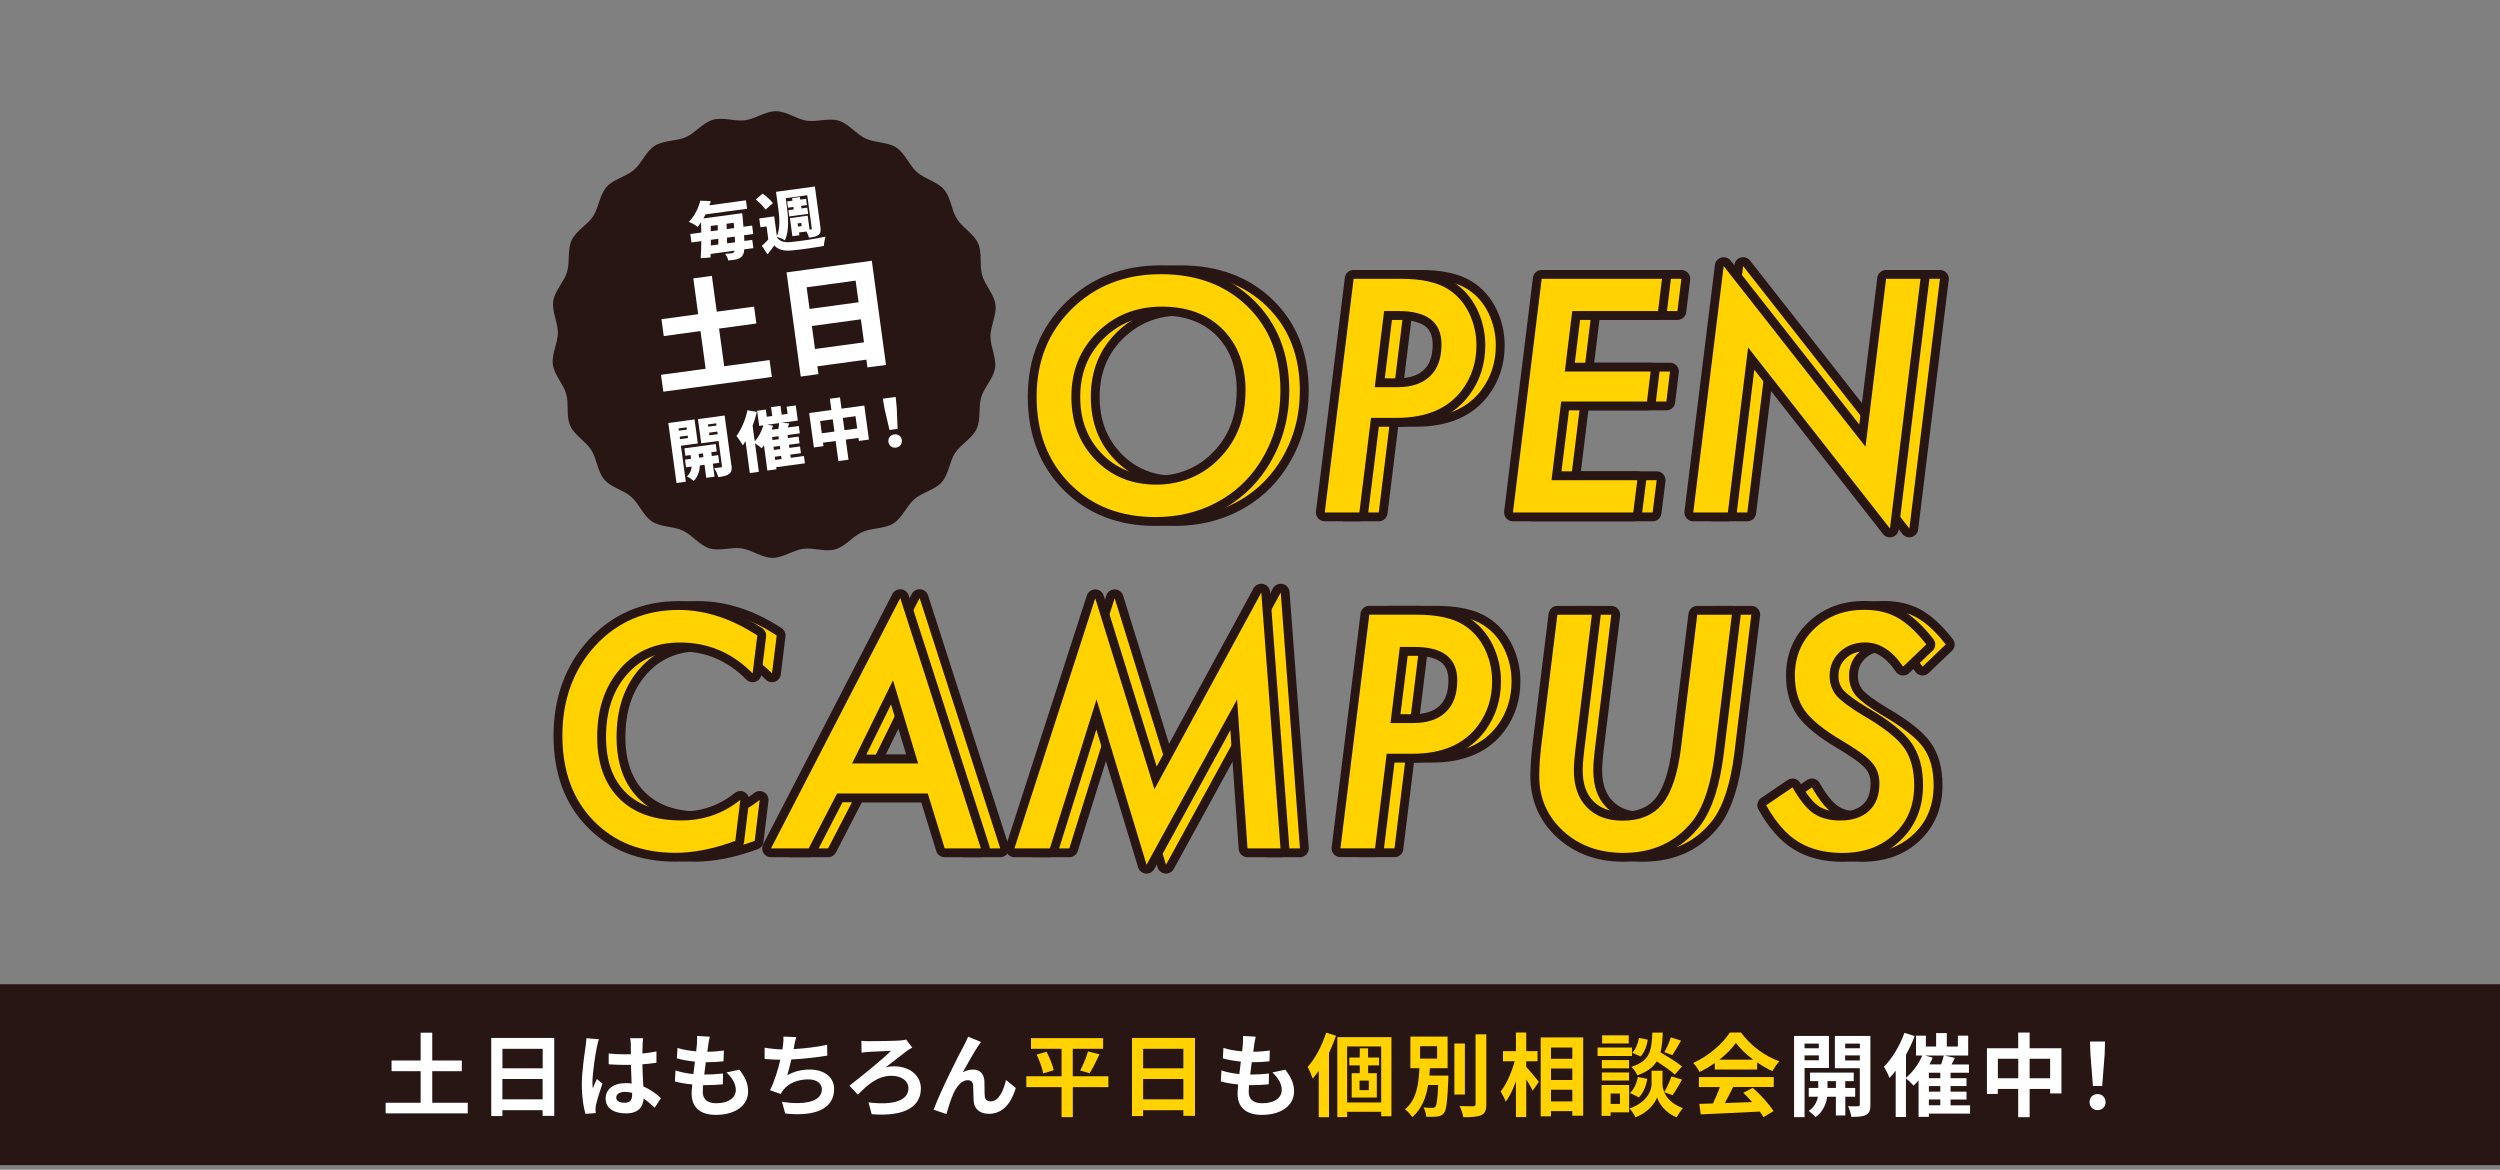 <?xml version="1.0" encoding="UTF-8"?><svg id="_レイヤー_1" xmlns="http://www.w3.org/2000/svg" width="400" height="187.16" viewBox="0 0 400 187.16"><rect x="0" y="0" width="400" height="187.16" fill="#808080" stroke="none"/><defs><style>.cls-1{fill:#271613;}.cls-2{fill:#ffd200;}.cls-3{fill:none;stroke:#271613;stroke-linecap:round;stroke-linejoin:round;stroke-width:2.83px;}.cls-4{fill:#fff;}</style></defs><path class="cls-1" d="M159.27,48.71c.23,1.68-.79,3.43-.8,5.08-.01,1.69.98,3.45.74,5.09-.25,1.67-1.73,3.05-2.21,4.65-.49,1.61-.03,3.58-.74,5.09-.71,1.52-2.51,2.43-3.43,3.83s-1.03,3.42-2.14,4.68c-1.1,1.26-3.09,1.63-4.37,2.72-1.27,1.08-1.94,2.99-3.37,3.89s-3.42.69-4.96,1.37-2.7,2.31-4.33,2.78-3.46-.31-5.14-.08c-1.68.23-3.28,1.46-4.94,1.45s-3.28-1.27-4.91-1.52-3.55.48-5.14,0c-1.61-.49-2.77-2.14-4.28-2.85s-3.54-.54-4.93-1.45c-1.4-.92-2.05-2.83-3.31-3.94s-3.24-1.5-4.33-2.78-1.17-3.29-2.07-4.71-2.68-2.35-3.37-3.89-.19-3.47-.65-5.1-1.9-3-2.13-4.68.79-3.43.8-5.08-.98-3.45-.74-5.09c.25-1.67,1.73-3.05,2.21-4.65s.03-3.58.74-5.09c.71-1.52,2.51-2.43,3.43-3.83.92-1.4,1.03-3.42,2.14-4.68s3.09-1.63,4.37-2.72,1.94-2.99,3.37-3.89c1.41-.89,3.42-.69,4.96-1.37s2.7-2.31,4.33-2.78,3.46.31,5.14.08c1.68-.23,3.28-1.46,4.94-1.45,1.69.01,3.28,1.27,4.91,1.52s3.55-.48,5.14,0,2.77,2.14,4.28,2.85,3.54.54,4.93,1.45c1.4.92,2.05,2.83,3.31,3.94,1.26,1.1,3.24,1.5,4.33,2.78s1.17,3.29,2.07,4.71,2.68,2.35,3.37,3.89.19,3.47.65,5.1,1.9,3,2.13,4.68Z"/><path class="cls-4" d="M119.05,37.65c.02.33.03.64.05.9l1.26-.17.18,1.32-1.46.2c-.03.41-.09.67-.19.84-.23.44-.53.6-.91.71-.35.11-.9.18-1.46.23-.05-.31-.28-.78-.5-1.07.47-.02.84-.06,1.07-.09.19-.03.28-.08.37-.24.03-.04.05-.09.06-.17l-3.82.52c0,.2-.01.39-.02.57l-1.57.11c.06-.77.09-1.72.1-2.73l-1.58.21-.18-1.35,1.75-.24c0-.56-.01-1.11-.03-1.64-.17.26-.35.51-.55.75-.34-.3-.99-.66-1.41-.8,1-1.04,1.57-2.31,1.83-3.4l1.69.06c-.08.23-.14.46-.23.68l5.85-.8.18,1.35-6.64.9c-.1.22-.22.44-.34.65l6.2-.84s.05.46.07.64c.05.56.1,1.07.13,1.53l1.39-.19.18,1.35-1.47.2ZM113.73,37l1.13-.15c0-.29-.02-.57-.04-.85l-1.1.15v.85ZM113.74,38.37c0,.31,0,.61,0,.91l1.19-.16c0-.29,0-.59,0-.91l-1.18.16ZM117.38,35.65l-1.13.15c.02.28.02.56.03.85l1.19-.16-.08-.84ZM117.6,38.76c0-.27-.02-.56-.04-.9l-1.24.17c0,.32,0,.62.02.91l1.26-.17Z"/><path class="cls-4" d="M122.48,33.54c-.29-.47-.98-1.16-1.56-1.64l1.11-.92c.58.43,1.31,1.05,1.64,1.53l-1.19,1.03ZM124.33,38.01c.45.62,1.16.82,2.16.72,1.37-.12,4.01-.51,5.59-.87-.11.36-.24,1.05-.26,1.48-1.41.27-3.76.61-5.15.73-1.22.11-2.06-.06-2.79-.79-.31.45-.65.88-1.08,1.41l-.9-1.36c.32-.29.69-.64,1.03-1.01l-.28-2.09-.98.13-.19-1.41,2.39-.33.43,3.16c.58-1.33.4-3.09.23-4.37l-.37-2.72,6.22-.85.89,6.51c.08.62.02.97-.32,1.24-.34.26-.84.35-1.51.44-.07-.29-.24-.68-.41-.99l-1.19.16.06.44-1.12.15-.39-2.89,2.84-.39.3,2.23.21-.03c.13-.02.16-.08.14-.2l-.72-5.27-3.44.47.2,1.5c.21,1.53.36,3.76-.33,5.25-.28-.19-.88-.45-1.25-.56v.07ZM127,33.52l-.06-.41-.86.12-.14-1,.86-.12-.06-.41,1.24-.17.06.41.93-.13.14,1-.93.13.06.41.93-.13.14,1-3.03.41-.14-1,.86-.12ZM128.2,35.67l-.58.08.07.5.58-.08-.07-.5Z"/><path class="cls-4" d="M123.13,57.61l.37,2.7-17.37,2.36-.37-2.7,7.14-.97-.82-6.03-5.88.8-.37-2.7,5.88-.8-.78-5.73,2.97-.4.78,5.73,5.97-.81.37,2.7-5.97.81.82,6.03,7.26-.99Z"/><path class="cls-4" d="M139.49,41.72l2.27,16.67-2.97.4-.17-1.25-7.84,1.07.17,1.25-2.83.39-2.27-16.67,13.64-1.86ZM129.06,45.97l.47,3.46,7.84-1.07-.47-3.46-7.84,1.07ZM138.24,54.77l-.5-3.68-7.84,1.07.5,3.68,7.84-1.07Z"/><path class="cls-4" d="M108.95,71.33l.78,5.75-1.49.2-1.31-9.6,4.2-.57.52,3.84-2.71.37ZM108.57,68.55l.05.36,1.28-.17-.05-.36-1.28.17ZM110.08,70.09l-.05-.39-1.28.17.05.39,1.28-.17ZM114.05,74.19l.28,2.08-1.33.18-.28-2.08-.74.1c-.02.74-.25,1.78-1,2.47-.25-.23-.75-.57-1.08-.73.52-.42.72-1.05.77-1.56l-.9.12-.17-1.23.97-.13-.08-.6-.83.11-.16-1.19,5.02-.68.16,1.19-.87.12.08.6,1.02-.14.17,1.23-1.02.14ZM117.03,74.35c.1.73.04,1.15-.35,1.46-.4.31-.95.43-1.76.53-.1-.4-.39-1.08-.65-1.44.4-.03.91-.1,1.06-.12s.2-.09.18-.24l-.54-3.99-2.77.38-.53-3.87,4.27-.58,1.07,7.89ZM112.55,73.14l-.08-.6-.69.09.08.6.69-.09ZM113.27,67.91l.05.36,1.32-.18-.05-.36-1.32.18ZM114.83,69.47l-.06-.42-1.32.18.06.42,1.32-.18Z"/><path class="cls-4" d="M128.77,74.13l-4.58.62.05.34-1.46.2-.55-4.05c-.12.17-.24.33-.36.48-.24-.2-.71-.56-1.07-.79l.62,4.56-1.45.2-.69-5.1c-.14.23-.29.46-.43.67-.19-.36-.71-1.15-1.02-1.5.78-1.04,1.45-2.6,1.76-4.12l1.5.26c-.17.73-.39,1.5-.67,2.24l.34,2.49c.61-.68,1.11-1.64,1.38-2.58l-.67.09-.33-2.42,1.39-.19.16,1.15.87-.12-.19-1.41,1.51-.21.19,1.41.95-.13-.16-1.15,1.46-.2.33,2.42-2.6.35,1.23.1-.24.66,1.77-.24.16,1.17-1.96.27.07.48,1.7-.23.15,1.08-1.7.23.07.5,1.7-.23.15,1.08-1.7.23.07.51,2.11-.29.16,1.17ZM123.68,68.09c-.06.22-.12.43-.2.66l1.06-.14c.05-.32.1-.63.11-.91l-1.91.26.94.14ZM124.55,69.79l-1.02.14.07.48,1.02-.14-.07-.48ZM124.77,71.35l-1.02.14.07.5,1.02-.14-.07-.5ZM124.03,73.59l1.02-.14-.07-.51-1.02.14.07.51Z"/><path class="cls-4" d="M138.29,64.87l.74,5.46-1.61.22-.07-.49-2.03.28.44,3.21-1.62.22-.44-3.21-2.02.27.07.55-1.53.21-.75-5.51,3.55-.48-.24-1.8,1.62-.22.24,1.8,3.63-.49ZM133.51,69.05l-.27-1.96-2.02.27.27,1.96,2.02-.27ZM137.15,68.55l-.27-1.96-2.03.28.27,1.96,2.03-.28Z"/><path class="cls-4" d="M141.55,65.52l-.3-1.73,2.06-.28.17,1.75.14,3.36-1.3.18-.77-3.28ZM142.15,70.7c-.08-.62.31-1.11.93-1.2.62-.08,1.13.29,1.21.9.08.62-.31,1.13-.93,1.22-.63.09-1.13-.31-1.22-.93Z"/><path class="cls-3" d="M207.97,62.58c0,4.26-1.13,8.13-3.39,11.6-1.79,2.73-4.13,4.83-7.02,6.32-2.89,1.49-6.08,2.23-9.59,2.23-5.6,0-10.17-1.78-13.7-5.35-3.53-3.58-5.3-8.22-5.3-13.9s1.87-10.35,5.62-14.04c3.76-3.71,8.51-5.57,14.24-5.57s10.35,1.72,13.87,5.16c3.52,3.42,5.28,7.94,5.28,13.56ZM202.4,62.53c0-4.08-1.21-7.35-3.63-9.81-2.42-2.44-5.67-3.66-9.76-3.66s-7.55,1.37-10.34,4.12c-2.76,2.74-4.14,6.17-4.14,10.29s1.28,7.43,3.85,10.1c2.57,2.65,5.81,3.97,9.73,3.97s7.48-1.43,10.19-4.29c2.73-2.82,4.09-6.4,4.09-10.73Z"/><path class="cls-3" d="M219.67,44.61h7.58c3.29,0,5.8.55,7.53,1.65,1.42.89,2.53,2.14,3.34,3.75.81,1.66,1.21,3.41,1.21,5.25,0,2.68-.75,5.04-2.25,7.07-2.23,3.02-5.74,4.53-10.53,4.53h-4.09l-1.86,15.13h-5.54l4.62-37.38ZM224.56,49.77l-1.5,12.18h3.61c2.28,0,4.02-.59,5.24-1.76,1.22-1.17,1.83-2.86,1.83-5.07,0-3.57-2.28-5.35-6.83-5.35h-2.35Z"/><path class="cls-3" d="M269.02,44.61l-.63,5.16h-13.73l-1.19,9.68h13.73l-.58,4.79h-13.73l-1.55,12.59h13.73l-.65,5.16h-19.25l4.6-37.38h19.25Z"/><path class="cls-3" d="M310.39,44.61l-4.89,39.95-22.69-28.96-3.24,26.39h-5.54l4.87-39.42,22.69,28.91,3.29-26.87h5.52Z"/><path class="cls-3" d="M124.27,101.69l-.75,6.05c-3.24-3.29-7.11-4.94-11.6-4.94-3.96,0-7.15,1.4-9.59,4.21-2.45,2.79-3.68,6.43-3.68,10.92,0,4.2,1.18,7.47,3.53,9.83,2.34,2.34,5.65,3.51,9.93,3.51,3.57,0,6.71-1.1,9.44-3.29l-.8,6.56c-3.44,1.27-6.64,1.91-9.61,1.91-5.42,0-9.79-1.72-13.1-5.16-3.31-3.41-4.96-7.94-4.96-13.61s1.76-10.57,5.28-14.38c3.53-3.81,7.97-5.71,13.32-5.71,4.21,0,8.41,1.36,12.59,4.09Z"/><path class="cls-3" d="M137.04,126.95l-4.55,8.79h-6.03l20.68-40.05,12.9,40.05h-5.79l-2.71-8.79h-14.5ZM139.44,122.15h10.56l-4.02-13.29-6.54,13.29Z"/><path class="cls-3" d="M204.92,94.82l3.07,40.92h-5.28l-1.67-23.82-14.48,26.44-8.01-26.44-7.46,23.82h-5.67l12.93-40.02,9.47,30.55,17.09-31.45Z"/><path class="cls-3" d="M222.19,98.35h7.58c3.29,0,5.8.55,7.53,1.65,1.42.89,2.53,2.14,3.34,3.75.81,1.66,1.21,3.41,1.21,5.25,0,2.68-.75,5.04-2.25,7.07-2.23,3.02-5.74,4.53-10.53,4.53h-4.09l-1.86,15.13h-5.54l4.62-37.38ZM227.08,103.51l-1.5,12.18h3.61c2.28,0,4.02-.59,5.24-1.76,1.22-1.17,1.83-2.86,1.83-5.07,0-3.57-2.28-5.35-6.83-5.35h-2.35Z"/><path class="cls-3" d="M280.21,98.35l-2.71,22.13c-.61,4.88-1.76,8.44-3.44,10.7-2.7,3.52-6.44,5.28-11.23,5.28-3.84,0-7.05-1.16-9.61-3.49-2.55-2.36-3.83-5.28-3.83-8.76,0-.74.03-1.53.08-2.35.06-.82.14-1.69.25-2.61l2.57-20.89h5.52l-2.64,21.6c-.08.65-.14,1.24-.18,1.79-.04.55-.06,1.06-.06,1.53,0,2.49.69,4.45,2.08,5.88,1.4,1.44,3.31,2.15,5.71,2.15,2.81,0,4.94-.9,6.39-2.71,1.45-1.82,2.44-4.79,2.95-8.89l2.61-21.35h5.52Z"/><path class="cls-3" d="M311.31,103.12l-3.7,3.54c-1.76-2.58-3.78-3.87-6.05-3.87-1.65,0-3.01.51-4.09,1.53-1.08,1.02-1.62,2.29-1.62,3.83,0,1.23.37,2.28,1.11,3.17.37.42.92.9,1.63,1.43.72.53,1.62,1.12,2.7,1.77,3.21,1.87,5.36,3.57,6.44,5.08,1.1,1.53,1.65,3.54,1.65,6.03,0,3.23-1.07,5.84-3.2,7.84-2.1,2-4.87,3-8.3,3-2.78,0-5.13-.6-7.05-1.79-.97-.6-1.87-1.38-2.71-2.34-.84-.96-1.65-2.13-2.42-3.5l4.21-2.86c1.15,2.02,2.27,3.41,3.37,4.16s2.53,1.14,4.29,1.14c1.95,0,3.48-.52,4.59-1.55,1.11-1.03,1.66-2.5,1.66-4.41,0-1.31-.4-2.41-1.21-3.32-.4-.47-1-.99-1.8-1.57-.8-.58-1.81-1.23-3.04-1.96-2.81-1.66-4.77-3.24-5.88-4.75-1.07-1.5-1.6-3.38-1.6-5.64,0-3.02,1.05-5.52,3.15-7.51,2.1-2,4.75-3,7.94-3,2.08,0,3.86.42,5.33,1.26,1.5.84,3.04,2.27,4.62,4.29Z"/><path class="cls-2" d="M207.97,62.58c0,4.26-1.13,8.13-3.39,11.6-1.79,2.73-4.13,4.83-7.02,6.32-2.89,1.49-6.08,2.23-9.59,2.23-5.6,0-10.17-1.78-13.7-5.35-3.53-3.58-5.3-8.22-5.3-13.9s1.87-10.35,5.62-14.04c3.76-3.71,8.51-5.57,14.24-5.57s10.35,1.72,13.87,5.16c3.52,3.42,5.28,7.94,5.28,13.56ZM202.4,62.53c0-4.08-1.21-7.35-3.63-9.81-2.42-2.44-5.67-3.66-9.76-3.66s-7.55,1.37-10.34,4.12c-2.76,2.74-4.14,6.17-4.14,10.29s1.28,7.43,3.85,10.1c2.57,2.65,5.81,3.97,9.73,3.97s7.48-1.43,10.19-4.29c2.73-2.82,4.09-6.4,4.09-10.73Z"/><path class="cls-2" d="M219.67,44.61h7.58c3.29,0,5.8.55,7.53,1.65,1.42.89,2.53,2.14,3.34,3.75.81,1.66,1.21,3.41,1.21,5.25,0,2.68-.75,5.04-2.25,7.07-2.23,3.02-5.74,4.53-10.53,4.53h-4.09l-1.86,15.13h-5.54l4.62-37.38ZM224.56,49.77l-1.5,12.18h3.61c2.28,0,4.02-.59,5.24-1.76,1.22-1.17,1.83-2.86,1.83-5.07,0-3.57-2.28-5.35-6.83-5.35h-2.35Z"/><path class="cls-2" d="M269.02,44.61l-.63,5.16h-13.73l-1.19,9.68h13.73l-.58,4.79h-13.73l-1.55,12.59h13.73l-.65,5.16h-19.25l4.6-37.38h19.25Z"/><path class="cls-2" d="M310.39,44.61l-4.89,39.95-22.69-28.96-3.24,26.39h-5.54l4.87-39.42,22.69,28.91,3.29-26.87h5.52Z"/><path class="cls-2" d="M124.27,101.69l-.75,6.05c-3.24-3.29-7.11-4.94-11.6-4.94-3.96,0-7.15,1.4-9.59,4.21-2.45,2.79-3.68,6.43-3.68,10.92,0,4.2,1.18,7.47,3.53,9.83,2.34,2.34,5.65,3.51,9.93,3.51,3.57,0,6.71-1.1,9.44-3.29l-.8,6.56c-3.44,1.27-6.64,1.91-9.61,1.91-5.42,0-9.79-1.72-13.1-5.16-3.31-3.41-4.96-7.94-4.96-13.61s1.76-10.57,5.28-14.38c3.53-3.81,7.97-5.71,13.32-5.71,4.21,0,8.41,1.36,12.59,4.09Z"/><path class="cls-2" d="M137.04,126.95l-4.55,8.79h-6.03l20.68-40.05,12.9,40.05h-5.79l-2.71-8.79h-14.5ZM139.44,122.15h10.56l-4.02-13.29-6.54,13.29Z"/><path class="cls-2" d="M204.92,94.82l3.07,40.92h-5.28l-1.67-23.82-14.48,26.44-8.01-26.44-7.46,23.82h-5.67l12.93-40.02,9.47,30.55,17.09-31.45Z"/><path class="cls-2" d="M222.19,98.35h7.58c3.29,0,5.8.55,7.53,1.65,1.42.89,2.53,2.14,3.34,3.75.81,1.66,1.21,3.41,1.21,5.25,0,2.68-.75,5.04-2.25,7.07-2.23,3.02-5.74,4.53-10.53,4.53h-4.09l-1.86,15.13h-5.54l4.62-37.38ZM227.08,103.51l-1.5,12.18h3.61c2.28,0,4.02-.59,5.24-1.76,1.22-1.17,1.83-2.86,1.83-5.07,0-3.57-2.28-5.35-6.83-5.35h-2.35Z"/><path class="cls-2" d="M280.21,98.35l-2.71,22.13c-.61,4.88-1.76,8.44-3.44,10.7-2.7,3.52-6.44,5.28-11.23,5.28-3.84,0-7.05-1.16-9.61-3.49-2.55-2.36-3.83-5.28-3.83-8.76,0-.74.03-1.53.08-2.35.06-.82.14-1.69.25-2.61l2.57-20.89h5.52l-2.64,21.6c-.08.65-.14,1.24-.18,1.79-.04.55-.06,1.06-.06,1.53,0,2.49.69,4.45,2.08,5.88,1.4,1.44,3.31,2.15,5.71,2.15,2.81,0,4.94-.9,6.39-2.71,1.45-1.82,2.44-4.79,2.95-8.89l2.61-21.35h5.52Z"/><path class="cls-2" d="M311.31,103.12l-3.7,3.54c-1.76-2.58-3.78-3.87-6.05-3.87-1.65,0-3.01.51-4.09,1.53-1.08,1.02-1.62,2.29-1.62,3.83,0,1.23.37,2.28,1.11,3.17.37.42.92.9,1.63,1.43.72.53,1.62,1.12,2.7,1.77,3.21,1.87,5.36,3.57,6.44,5.08,1.1,1.53,1.65,3.54,1.65,6.03,0,3.23-1.07,5.84-3.2,7.84-2.1,2-4.87,3-8.3,3-2.78,0-5.13-.6-7.05-1.79-.97-.6-1.87-1.38-2.71-2.34-.84-.96-1.65-2.13-2.42-3.5l4.21-2.86c1.15,2.02,2.27,3.41,3.37,4.16s2.53,1.14,4.29,1.14c1.95,0,3.48-.52,4.59-1.55,1.11-1.03,1.66-2.5,1.66-4.41,0-1.31-.4-2.41-1.21-3.32-.4-.47-1-.99-1.8-1.57-.8-.58-1.81-1.23-3.04-1.96-2.81-1.66-4.77-3.24-5.88-4.75-1.07-1.5-1.6-3.38-1.6-5.64,0-3.02,1.05-5.52,3.15-7.51,2.1-2,4.75-3,7.94-3,2.08,0,3.86.42,5.33,1.26,1.5.84,3.04,2.27,4.62,4.29Z"/><path class="cls-3" d="M204.86,62.58c0,4.26-1.13,8.13-3.39,11.6-1.79,2.73-4.13,4.83-7.02,6.32-2.89,1.49-6.08,2.23-9.59,2.23-5.6,0-10.17-1.78-13.7-5.35-3.53-3.58-5.3-8.22-5.3-13.9s1.87-10.35,5.62-14.04c3.76-3.71,8.51-5.57,14.24-5.57s10.35,1.72,13.87,5.16c3.52,3.42,5.28,7.94,5.28,13.56ZM199.29,62.53c0-4.08-1.21-7.35-3.63-9.81-2.42-2.44-5.67-3.66-9.76-3.66s-7.55,1.37-10.34,4.12c-2.76,2.74-4.14,6.17-4.14,10.29s1.28,7.43,3.85,10.1c2.57,2.65,5.81,3.97,9.73,3.97s7.48-1.43,10.19-4.29c2.73-2.82,4.09-6.4,4.09-10.73Z"/><path class="cls-3" d="M216.57,44.61h7.58c3.29,0,5.8.55,7.53,1.65,1.42.89,2.53,2.14,3.34,3.75.81,1.66,1.21,3.41,1.21,5.25,0,2.68-.75,5.04-2.25,7.07-2.23,3.02-5.74,4.53-10.53,4.53h-4.09l-1.86,15.13h-5.54l4.62-37.38ZM221.46,49.77l-1.5,12.18h3.61c2.28,0,4.02-.59,5.24-1.76,1.22-1.17,1.83-2.86,1.83-5.07,0-3.57-2.28-5.35-6.83-5.35h-2.35Z"/><path class="cls-3" d="M265.92,44.61l-.63,5.16h-13.73l-1.19,9.68h13.73l-.58,4.79h-13.73l-1.55,12.59h13.73l-.65,5.16h-19.25l4.6-37.38h19.25Z"/><path class="cls-3" d="M307.28,44.61l-4.89,39.95-22.69-28.96-3.24,26.39h-5.54l4.87-39.42,22.69,28.91,3.29-26.87h5.52Z"/><path class="cls-3" d="M121.17,101.69l-.75,6.05c-3.24-3.29-7.11-4.94-11.6-4.94-3.96,0-7.15,1.4-9.59,4.21-2.45,2.79-3.68,6.43-3.68,10.92,0,4.2,1.18,7.47,3.53,9.83,2.34,2.34,5.65,3.51,9.93,3.51,3.57,0,6.71-1.1,9.44-3.29l-.8,6.56c-3.44,1.27-6.64,1.91-9.61,1.91-5.42,0-9.79-1.72-13.1-5.16-3.31-3.41-4.96-7.94-4.96-13.61s1.76-10.57,5.28-14.38c3.53-3.81,7.97-5.71,13.32-5.71,4.21,0,8.41,1.36,12.59,4.09Z"/><path class="cls-3" d="M133.94,126.95l-4.55,8.79h-6.03l20.68-40.05,12.9,40.05h-5.79l-2.71-8.79h-14.5ZM136.34,122.15h10.56l-4.02-13.29-6.54,13.29Z"/><path class="cls-3" d="M201.81,94.82l3.07,40.92h-5.28l-1.67-23.82-14.48,26.44-8.01-26.44-7.46,23.82h-5.67l12.93-40.02,9.47,30.55,17.09-31.45Z"/><path class="cls-3" d="M219.08,98.35h7.58c3.29,0,5.8.55,7.53,1.65,1.42.89,2.53,2.14,3.34,3.75.81,1.66,1.21,3.41,1.21,5.25,0,2.68-.75,5.04-2.25,7.07-2.23,3.02-5.74,4.53-10.53,4.53h-4.09l-1.86,15.13h-5.54l4.62-37.38ZM223.98,103.51l-1.5,12.18h3.61c2.28,0,4.02-.59,5.24-1.76,1.22-1.17,1.83-2.86,1.83-5.07,0-3.57-2.28-5.35-6.83-5.35h-2.35Z"/><path class="cls-3" d="M277.1,98.35l-2.71,22.13c-.61,4.88-1.76,8.44-3.44,10.7-2.7,3.52-6.44,5.28-11.23,5.28-3.84,0-7.05-1.16-9.61-3.49-2.55-2.36-3.83-5.28-3.83-8.76,0-.74.03-1.53.08-2.35.06-.82.14-1.69.25-2.61l2.57-20.89h5.52l-2.64,21.6c-.08.65-.14,1.24-.18,1.79-.04.55-.06,1.06-.06,1.53,0,2.49.69,4.45,2.08,5.88,1.4,1.44,3.31,2.15,5.71,2.15,2.81,0,4.94-.9,6.39-2.71,1.45-1.82,2.44-4.79,2.95-8.89l2.61-21.35h5.52Z"/><path class="cls-3" d="M308.2,103.12l-3.7,3.54c-1.76-2.58-3.78-3.87-6.05-3.87-1.65,0-3.01.51-4.09,1.53-1.08,1.02-1.62,2.29-1.62,3.83,0,1.23.37,2.28,1.11,3.17.37.42.92.9,1.63,1.43.72.53,1.62,1.12,2.7,1.77,3.21,1.87,5.36,3.57,6.44,5.08,1.1,1.53,1.65,3.54,1.65,6.03,0,3.23-1.07,5.84-3.2,7.84-2.1,2-4.87,3-8.3,3-2.78,0-5.13-.6-7.05-1.79-.97-.6-1.87-1.38-2.71-2.34-.84-.96-1.65-2.13-2.42-3.5l4.21-2.86c1.15,2.02,2.27,3.41,3.37,4.16s2.53,1.14,4.29,1.14c1.95,0,3.48-.52,4.59-1.55,1.11-1.03,1.66-2.5,1.66-4.41,0-1.31-.4-2.41-1.21-3.32-.4-.47-1-.99-1.8-1.57-.8-.58-1.81-1.23-3.04-1.96-2.81-1.66-4.77-3.24-5.88-4.75-1.07-1.5-1.6-3.38-1.6-5.64,0-3.02,1.05-5.52,3.15-7.51,2.1-2,4.75-3,7.94-3,2.08,0,3.86.42,5.33,1.26,1.5.84,3.04,2.27,4.62,4.29Z"/><path class="cls-2" d="M204.86,62.58c0,4.26-1.13,8.13-3.39,11.6-1.79,2.73-4.13,4.83-7.02,6.32-2.89,1.49-6.08,2.23-9.59,2.23-5.6,0-10.17-1.78-13.7-5.35-3.53-3.58-5.3-8.22-5.3-13.9s1.87-10.35,5.62-14.04c3.76-3.71,8.51-5.57,14.24-5.57s10.35,1.72,13.87,5.16c3.52,3.42,5.28,7.94,5.28,13.56ZM199.29,62.53c0-4.08-1.21-7.35-3.63-9.81-2.42-2.44-5.67-3.66-9.76-3.66s-7.55,1.37-10.34,4.12c-2.76,2.74-4.14,6.17-4.14,10.29s1.28,7.43,3.85,10.1c2.57,2.65,5.81,3.97,9.73,3.97s7.48-1.43,10.19-4.29c2.73-2.82,4.09-6.4,4.09-10.73Z"/><path class="cls-2" d="M216.57,44.61h7.58c3.29,0,5.8.55,7.53,1.65,1.42.89,2.53,2.14,3.34,3.75.81,1.66,1.21,3.41,1.21,5.25,0,2.68-.75,5.04-2.25,7.07-2.23,3.02-5.74,4.53-10.53,4.53h-4.09l-1.86,15.13h-5.54l4.62-37.38ZM221.46,49.77l-1.5,12.18h3.61c2.28,0,4.02-.59,5.24-1.76,1.22-1.17,1.83-2.86,1.83-5.07,0-3.57-2.28-5.35-6.83-5.35h-2.35Z"/><path class="cls-2" d="M265.92,44.61l-.63,5.16h-13.73l-1.19,9.68h13.73l-.58,4.79h-13.73l-1.55,12.59h13.73l-.65,5.16h-19.25l4.6-37.38h19.25Z"/><path class="cls-2" d="M307.28,44.61l-4.89,39.95-22.69-28.96-3.24,26.39h-5.54l4.87-39.42,22.69,28.91,3.29-26.87h5.52Z"/><path class="cls-2" d="M121.17,101.69l-.75,6.05c-3.24-3.29-7.11-4.94-11.6-4.94-3.96,0-7.15,1.4-9.59,4.21-2.45,2.79-3.68,6.43-3.68,10.92,0,4.2,1.18,7.47,3.53,9.83,2.34,2.34,5.65,3.51,9.93,3.51,3.57,0,6.71-1.1,9.44-3.29l-.8,6.56c-3.44,1.27-6.64,1.91-9.61,1.91-5.42,0-9.79-1.72-13.1-5.16-3.31-3.41-4.96-7.94-4.96-13.61s1.76-10.57,5.28-14.38c3.53-3.81,7.97-5.71,13.32-5.71,4.21,0,8.41,1.36,12.59,4.09Z"/><path class="cls-2" d="M133.94,126.95l-4.55,8.79h-6.03l20.68-40.05,12.9,40.05h-5.79l-2.71-8.79h-14.5ZM136.34,122.15h10.56l-4.02-13.29-6.54,13.29Z"/><path class="cls-2" d="M201.81,94.82l3.07,40.92h-5.28l-1.67-23.82-14.48,26.44-8.01-26.44-7.46,23.82h-5.67l12.93-40.02,9.47,30.55,17.09-31.45Z"/><path class="cls-2" d="M219.08,98.35h7.58c3.29,0,5.8.55,7.53,1.65,1.42.89,2.53,2.14,3.34,3.75.81,1.66,1.21,3.41,1.21,5.25,0,2.68-.75,5.04-2.25,7.07-2.23,3.02-5.74,4.53-10.53,4.53h-4.09l-1.86,15.13h-5.54l4.62-37.38ZM223.98,103.51l-1.5,12.18h3.61c2.28,0,4.02-.59,5.24-1.76,1.22-1.17,1.83-2.86,1.83-5.07,0-3.57-2.28-5.35-6.83-5.35h-2.35Z"/><path class="cls-2" d="M277.1,98.35l-2.71,22.13c-.61,4.88-1.76,8.44-3.44,10.7-2.7,3.52-6.44,5.28-11.23,5.28-3.84,0-7.05-1.16-9.61-3.49-2.55-2.36-3.83-5.28-3.83-8.76,0-.74.03-1.53.08-2.35.06-.82.14-1.69.25-2.61l2.57-20.89h5.52l-2.64,21.6c-.08.65-.14,1.24-.18,1.79-.04.55-.06,1.06-.06,1.53,0,2.49.69,4.45,2.08,5.88,1.4,1.44,3.31,2.15,5.71,2.15,2.81,0,4.94-.9,6.39-2.71,1.45-1.82,2.44-4.79,2.95-8.89l2.61-21.35h5.52Z"/><path class="cls-2" d="M308.2,103.12l-3.7,3.54c-1.76-2.58-3.78-3.87-6.05-3.87-1.65,0-3.01.51-4.09,1.53-1.08,1.02-1.62,2.29-1.62,3.83,0,1.23.37,2.28,1.11,3.17.37.42.92.9,1.63,1.43.72.53,1.62,1.12,2.7,1.77,3.21,1.87,5.36,3.57,6.44,5.08,1.1,1.53,1.65,3.54,1.65,6.03,0,3.23-1.07,5.84-3.2,7.84-2.1,2-4.87,3-8.3,3-2.78,0-5.13-.6-7.05-1.79-.97-.6-1.87-1.38-2.71-2.34-.84-.96-1.65-2.13-2.42-3.5l4.21-2.86c1.15,2.02,2.27,3.41,3.37,4.16s2.53,1.14,4.29,1.14c1.95,0,3.48-.52,4.59-1.55,1.11-1.03,1.66-2.5,1.66-4.41,0-1.31-.4-2.41-1.21-3.32-.4-.47-1-.99-1.8-1.57-.8-.58-1.81-1.23-3.04-1.96-2.81-1.66-4.77-3.24-5.88-4.75-1.07-1.5-1.6-3.38-1.6-5.64,0-3.02,1.05-5.52,3.15-7.51,2.1-2,4.75-3,7.94-3,2.08,0,3.86.42,5.33,1.26,1.5.84,3.04,2.27,4.62,4.29Z"/><rect class="cls-1" x="-.13" y="157.48" width="400.25" height="28.94"/><path class="cls-4" d="M74.84,176.44v1.7h-13.14v-1.7h5.6v-5.05h-4.65v-1.71h4.65v-4.45h1.86v4.45h4.73v1.71h-4.73v5.05h5.68Z"/><path class="cls-4" d="M88.68,166.07v12.47h-1.86v-.91h-6.44v.94h-1.78v-12.5h10.08ZM80.39,167.81v3.12h6.44v-3.12h-6.44ZM86.82,175.89v-3.25h-6.44v3.25h6.44Z"/><path class="cls-4" d="M95.49,167.58c-.22.97-.7,4.16-.7,5.61,0,.29.01.65.06.94.19-.51.43-1,.65-1.49l.89.73c-.41,1.19-.87,2.67-1.04,3.45-.04.2-.07.52-.07.68,0,.14.01.39.03.59l-1.64.13c-.3-1.01-.58-2.67-.58-4.64,0-2.19.43-4.93.59-6.05.06-.41.13-.96.15-1.42l2,.17c-.12.29-.29,1.03-.33,1.29ZM102.82,167.07c-.01.32-.03.86-.04,1.49.8-.07,1.55-.19,2.25-.33v1.81c-.7.1-1.45.19-2.25.25.03,1.41.1,2.57.16,3.55,1.2.49,2.12,1.23,2.81,1.87l-1,1.52c-.61-.57-1.19-1.07-1.77-1.47-.09,1.39-.87,2.38-2.83,2.38s-3.25-.84-3.25-2.36,1.25-2.48,3.22-2.48c.33,0,.65.01.94.06-.03-.9-.09-1.96-.1-2.99-.35.01-.7.01-1.03.01-.86,0-1.68-.03-2.54-.09v-1.73c.83.09,1.67.13,2.54.13.33,0,.68,0,1.01-.01,0-.71-.01-1.31-.01-1.61,0-.22-.04-.67-.1-.96h2.07c-.04.28-.07.62-.09.94ZM99.95,176.44c.89,0,1.19-.46,1.19-1.32v-.26c-.38-.1-.77-.16-1.16-.16-.83,0-1.38.35-1.38.9,0,.59.58.84,1.35.84Z"/><path class="cls-4" d="M113.33,167.16c-.04.25-.1.64-.16,1.12,1.04-.01,1.97-.1,2.65-.2l-.06,1.73c-.87.09-1.67.15-2.83.15-.09.64-.17,1.32-.25,1.97h.1c.9,0,1.97-.06,2.91-.17l-.04,1.73c-.81.07-1.65.13-2.57.13h-.58c-.03.44-.06.8-.06,1.06,0,1.2.74,1.84,2.16,1.84,2.03,0,3.13-.93,3.13-2.12,0-.99-.54-1.91-1.49-2.81l2.05-.44c.96,1.22,1.41,2.25,1.41,3.48,0,2.19-1.97,3.75-5.15,3.75-2.28,0-3.89-.99-3.89-3.41,0-.35.04-.87.1-1.46-1.06-.1-2.02-.26-2.78-.48l.1-1.76c.94.32,1.91.48,2.86.58.09-.65.17-1.33.25-1.99-1-.1-2.03-.28-2.89-.52l.1-1.67c.84.28,1.93.46,2.99.55.04-.45.09-.84.12-1.18.04-.68.04-.97.01-1.29l2.05.12c-.13.52-.19.91-.25,1.29Z"/><path class="cls-4" d="M127.07,167.4c-.03.13-.06.29-.09.45,1.65-.09,3.61-.3,5.36-.68l.03,1.73c-1.51.25-3.81.52-5.76.62-.2.88-.44,1.81-.65,2.52,1.18-.65,2.31-.91,3.6-.91,2.35,0,3.9,1.25,3.9,3.1,0,3.26-3.15,4.44-7.83,3.93l-.51-1.87c3.17.52,6.38.13,6.38-2,0-.87-.74-1.59-2.16-1.59-1.67,0-3.15.59-4.02,1.7-.16.2-.26.39-.41.64l-1.71-.61c.7-1.35,1.28-3.28,1.65-4.87-.91-.01-1.77-.06-2.51-.13v-1.8c.87.15,1.96.26,2.84.28.03-.22.06-.42.09-.6.09-.62.1-.99.07-1.46l2.06.09c-.16.51-.25,1-.35,1.48Z"/><path class="cls-4" d="M138.99,166.59c.78,0,4.02-.04,4.96-.1.33-.03.77-.09,1.04-.16l.97,1.28c-.26.14-.6.36-.8.49-.84.62-2.23,1.74-3.49,2.7.48-.15,1.01-.19,1.38-.19,2.55,0,4.29,1.51,4.29,3.54,0,2.87-2.51,4.55-7.87,4.12l-.51-1.89c4.02.52,6.39-.33,6.39-2.25,0-1.15-1.06-2-2.71-2-2.25,0-3.83,1.44-5.38,3.02l-1.36-1.44c1.93-1.48,5.51-4.39,6.66-5.58-.8.03-2.81.13-3.51.17-.36.03-.88.07-1.2.13l-.03-1.9c.23.03.7.06,1.17.06Z"/><path class="cls-4" d="M156.49,167.39c-.71,1.04-1.72,2.9-2.45,4.18.54-.3,1.12-.44,1.67-.44,1.09,0,1.74.68,1.8,1.89.03.65-.01,1.81.06,2.42.06.57.46.78.94.78,1.26,0,2.03-1.62,2.45-3.42l1.57,1.28c-.75,2.48-2.1,4.13-4.32,4.13-1.61,0-2.36-.96-2.42-2.02-.06-.77-.04-1.96-.09-2.55-.04-.51-.33-.81-.86-.81-.99,0-1.8,1.02-2.32,2.19-.38.84-.88,2.46-1.1,3.23l-2.04-.7c1.07-2.9,4.04-8.82,4.81-10.19.19-.39.46-.87.71-1.48l2.06.83c-.15.2-.3.45-.46.68Z"/><path class="cls-2" d="M177.35,173.94h-5.7v4.8h-1.8v-4.8h-5.64v-1.74h5.64v-4.39h-4.89v-1.71h11.54v1.71h-4.86v4.39h5.7v1.74ZM167.44,168.27c.48.93,1,2.15,1.16,2.96l-1.68.52c-.14-.78-.59-2.04-1.06-3.02l1.58-.46ZM172.82,171.29c.46-.84.99-2.12,1.26-3.06l1.84.46c-.52,1.12-1.1,2.29-1.59,3.03l-1.51-.44Z"/><path class="cls-2" d="M191.2,166.07v12.47h-1.86v-.91h-6.44v.94h-1.78v-12.5h10.08ZM182.9,167.81v3.12h6.44v-3.12h-6.44ZM189.34,175.89v-3.25h-6.44v3.25h6.44Z"/><path class="cls-4" d="M200.68,167.16c-.04.25-.1.64-.16,1.12,1.04-.01,1.97-.1,2.65-.2l-.06,1.73c-.87.09-1.67.15-2.83.15-.09.64-.17,1.32-.25,1.97h.1c.9,0,1.97-.06,2.91-.17l-.04,1.73c-.81.07-1.65.13-2.57.13h-.58c-.03.44-.06.8-.06,1.06,0,1.2.74,1.84,2.16,1.84,2.03,0,3.13-.93,3.13-2.12,0-.99-.54-1.91-1.49-2.81l2.05-.44c.96,1.22,1.41,2.25,1.41,3.48,0,2.19-1.97,3.75-5.15,3.75-2.28,0-3.89-.99-3.89-3.41,0-.35.04-.87.1-1.46-1.06-.1-2.02-.26-2.78-.48l.1-1.76c.94.32,1.91.48,2.86.58.09-.65.17-1.33.25-1.99-1-.1-2.03-.28-2.89-.52l.1-1.67c.84.28,1.93.46,2.99.55.04-.45.09-.84.12-1.18.04-.68.04-.97.01-1.29l2.05.12c-.13.52-.19.91-.25,1.29Z"/><path class="cls-2" d="M213.77,165.72c-.32.91-.7,1.84-1.13,2.75v10.28h-1.64v-7.42c-.32.45-.64.87-.97,1.25-.13-.42-.55-1.44-.81-1.87,1.2-1.32,2.3-3.39,2.96-5.48l1.6.49ZM222.63,165.94v12.66h-1.64v-.71h-5.45v.84h-1.57v-12.79h8.66ZM220.99,176.39v-8.96h-5.45v8.96h5.45ZM218.9,170.46v1.25h1.39v3.89h-4.02v-3.89h1.29v-1.25h-1.67v-1.25h1.67v-1.48h1.33v1.48h1.76v1.25h-1.76ZM219.01,172.9h-1.48v1.52h1.48v-1.52Z"/><path class="cls-2" d="M231.74,172.1s-.01.42-.01.62c-.15,3.49-.3,4.89-.7,5.38-.29.35-.62.48-1.09.54-.39.06-1.06.07-1.75.04-.01-.45-.19-1.07-.43-1.49.58.07,1.16.07,1.42.07.22,0,.35-.03.48-.19.22-.25.35-1.18.45-3.47h-1.61c-.33,1.99-1.01,3.84-2.55,5.15-.25-.43-.74-.97-1.15-1.26,1.9-1.57,2.19-4.18,2.31-6.58h-1.45v-5.05h5.96v5.05h-2.83c-.03.39-.06.8-.09,1.19h3.04ZM227.21,169.38h2.73v-1.99h-2.73v1.99ZM234.38,175.12h-1.68v-8.16h1.68v8.16ZM237.81,165.49v11.16c0,1.01-.2,1.49-.8,1.77-.6.28-1.57.33-2.89.33-.07-.51-.33-1.3-.59-1.78.94.03,1.87.03,2.17.03.28,0,.39-.09.39-.35v-11.16h1.71Z"/><path class="cls-2" d="M244.19,170.68c.51.55,1.74,2.04,2.03,2.41l-.98,1.41c-.22-.46-.64-1.15-1.04-1.8v6.03h-1.65v-5.73c-.46,1.28-1.01,2.46-1.64,3.26-.16-.49-.54-1.19-.81-1.62.94-1.15,1.78-3.12,2.25-4.84h-1.87v-1.62h2.07v-2.97h1.65v2.97h1.81v1.62h-1.81v.89ZM253.31,165.98v12.54h-1.74v-.74h-3.41v.83h-1.65v-12.63h6.8ZM248.16,167.61v1.8h3.41v-1.8h-3.41ZM248.16,170.96v1.84h3.41v-1.84h-3.41ZM251.57,176.22v-1.86h-3.41v1.86h3.41Z"/><path class="cls-2" d="M261.12,168.96h-5.51v-1.36h5.51v1.36ZM260.66,177.97h-2.96v.57h-1.45v-4.94h4.41v4.38ZM260.65,170.93h-4.35v-1.32h4.35v1.32ZM256.3,171.59h4.35v1.29h-4.35v-1.29ZM260.6,166.95h-4.26v-1.3h4.26v1.3ZM257.7,174.96v1.67h1.49v-1.67h-1.49ZM266.27,174.76c.39.89,1.26,1.9,2.97,2.54-.3.39-.75,1.04-.98,1.46-1.83-.68-2.87-2.29-3.13-3.19-.29.9-1.45,2.46-3.45,3.19-.18-.39-.64-1.06-.94-1.41,2.77-.97,3.51-2.87,3.51-3.84v-2.19h1.75v2.19c0,.32.07.75.28,1.22.41-.7.89-1.74,1.15-2.51l1.7.52c-.51.91-1.07,1.87-1.52,2.49l-1.32-.48ZM260.8,174.87c.64-.55,1.07-1.57,1.26-2.55l1.51.3c-.19,1.12-.64,2.26-1.35,2.96l-1.42-.71ZM267.97,171.93c-.61-.58-1.8-1.41-2.9-2.1-.6.96-1.54,1.68-3.1,2.22-.17-.42-.59-1.06-.96-1.36,3.02-.94,3.25-2.6,3.36-5.47h1.67c-.04,1.2-.13,2.25-.36,3.16,1.19.7,2.65,1.59,3.44,2.25l-1.15,1.31ZM263.65,166.35c-.15.96-.52,2.03-1.15,2.68l-1.35-.58c.54-.52.93-1.49,1.09-2.39l1.41.29ZM268.98,166.49c-.48.84-1,1.73-1.41,2.34l-1.28-.49c.38-.64.83-1.65,1.04-2.36l1.64.52Z"/><path class="cls-2" d="M274.38,170.07c-.77.55-1.61,1.04-2.45,1.45-.2-.42-.65-1.07-1.02-1.45,2.47-1.09,4.77-3.15,5.86-4.86h1.8c1.54,2.13,3.84,3.78,6.13,4.6-.43.45-.81,1.07-1.12,1.58-.8-.38-1.64-.86-2.44-1.41v1.15h-6.77v-1.06ZM271.81,172.33h11.99v1.59h-6.49c-.42.86-.9,1.75-1.33,2.57,1.39-.04,2.88-.1,4.36-.16-.45-.52-.94-1.04-1.42-1.48l1.52-.8c1.29,1.13,2.64,2.64,3.32,3.73l-1.61.97c-.14-.28-.35-.58-.58-.9-3.41.19-6.99.33-9.45.45l-.23-1.68,2.19-.07c.39-.81.8-1.77,1.1-2.62h-3.36v-1.59ZM280.52,169.55c-1.12-.84-2.12-1.78-2.78-2.68-.62.88-1.55,1.83-2.65,2.68h5.44Z"/><path class="cls-4" d="M288.73,170.88v7.86h-1.68v-12.99h5.58v5.13h-3.9ZM288.73,166.98v.74h2.28v-.74h-2.28ZM291.01,169.64v-.78h-2.28v.78h2.28ZM295.25,175.48v2.99h-1.51v-2.99h-1.39c-.14,1-.62,2.41-1.86,3.25-.25-.3-.77-.75-1.1-.99.93-.58,1.33-1.52,1.48-2.26h-1.47v-1.41h1.52v-1.09h-1.32v-1.36h7v1.36h-1.36v1.09h1.59v1.41h-1.59ZM293.75,174.07v-1.09h-1.35v1.09h1.35ZM299.27,176.73c0,.88-.16,1.36-.68,1.64-.52.29-1.28.33-2.38.33-.06-.48-.29-1.26-.52-1.71.65.03,1.36.03,1.58.01.23,0,.3-.09.3-.29v-5.8h-3.99v-5.16h5.68v10.98ZM295.23,166.98v.74h2.35v-.74h-2.35ZM297.57,169.67v-.81h-2.35v.81h2.35Z"/><path class="cls-4" d="M315.2,178.18h-6.58v.52h-1.65v-5.83c-.26.3-.54.58-.8.83-.28-.3-.84-.87-1.22-1.16v6.18h-1.64v-7.41c-.32.42-.65.81-.98,1.16-.16-.42-.62-1.38-.91-1.78,1.3-1.31,2.55-3.36,3.29-5.44l1.64.52c-.38,1-.86,2.02-1.39,2.99v3.67c1.06-.86,2.02-2.19,2.61-3.54h-1.01v-3.18h1.58v1.73h1.64v-2.15h1.71v2.15h1.77v-1.73h1.65v3.18h-3.77l1.65.38-.54,1.04h2.78v1.33h-2.94v.87h2.55v1.26h-2.55v.9h2.55v1.25h-2.55v.93h3.12v1.33ZM309.23,169.23c-.15.36-.32.72-.51,1.07h1.86c.18-.48.33-1,.42-1.42h-2.99l1.22.35ZM310.45,171.64h-1.83v.87h1.83v-.87ZM310.45,173.77h-1.83v.9h1.83v-.9ZM308.62,176.84h1.83v-.93h-1.83v.93Z"/><path class="cls-4" d="M329.83,167.71v7.24h-1.81v-.72h-3.28v4.52h-1.83v-4.52h-3.26v.8h-1.74v-7.31h5v-2.51h1.83v2.51h5.09ZM322.92,172.52v-3.12h-3.26v3.12h3.26ZM328.02,172.52v-3.12h-3.28v3.12h3.28Z"/><path class="cls-4" d="M334.33,176.34c0-.77.55-1.29,1.28-1.29s1.28.52,1.28,1.29-.55,1.28-1.28,1.28-1.28-.52-1.28-1.28ZM334.47,168.8l-.07-2.16h2.41l-.07,2.16-.39,4.96h-1.48l-.39-4.96Z"/></svg>